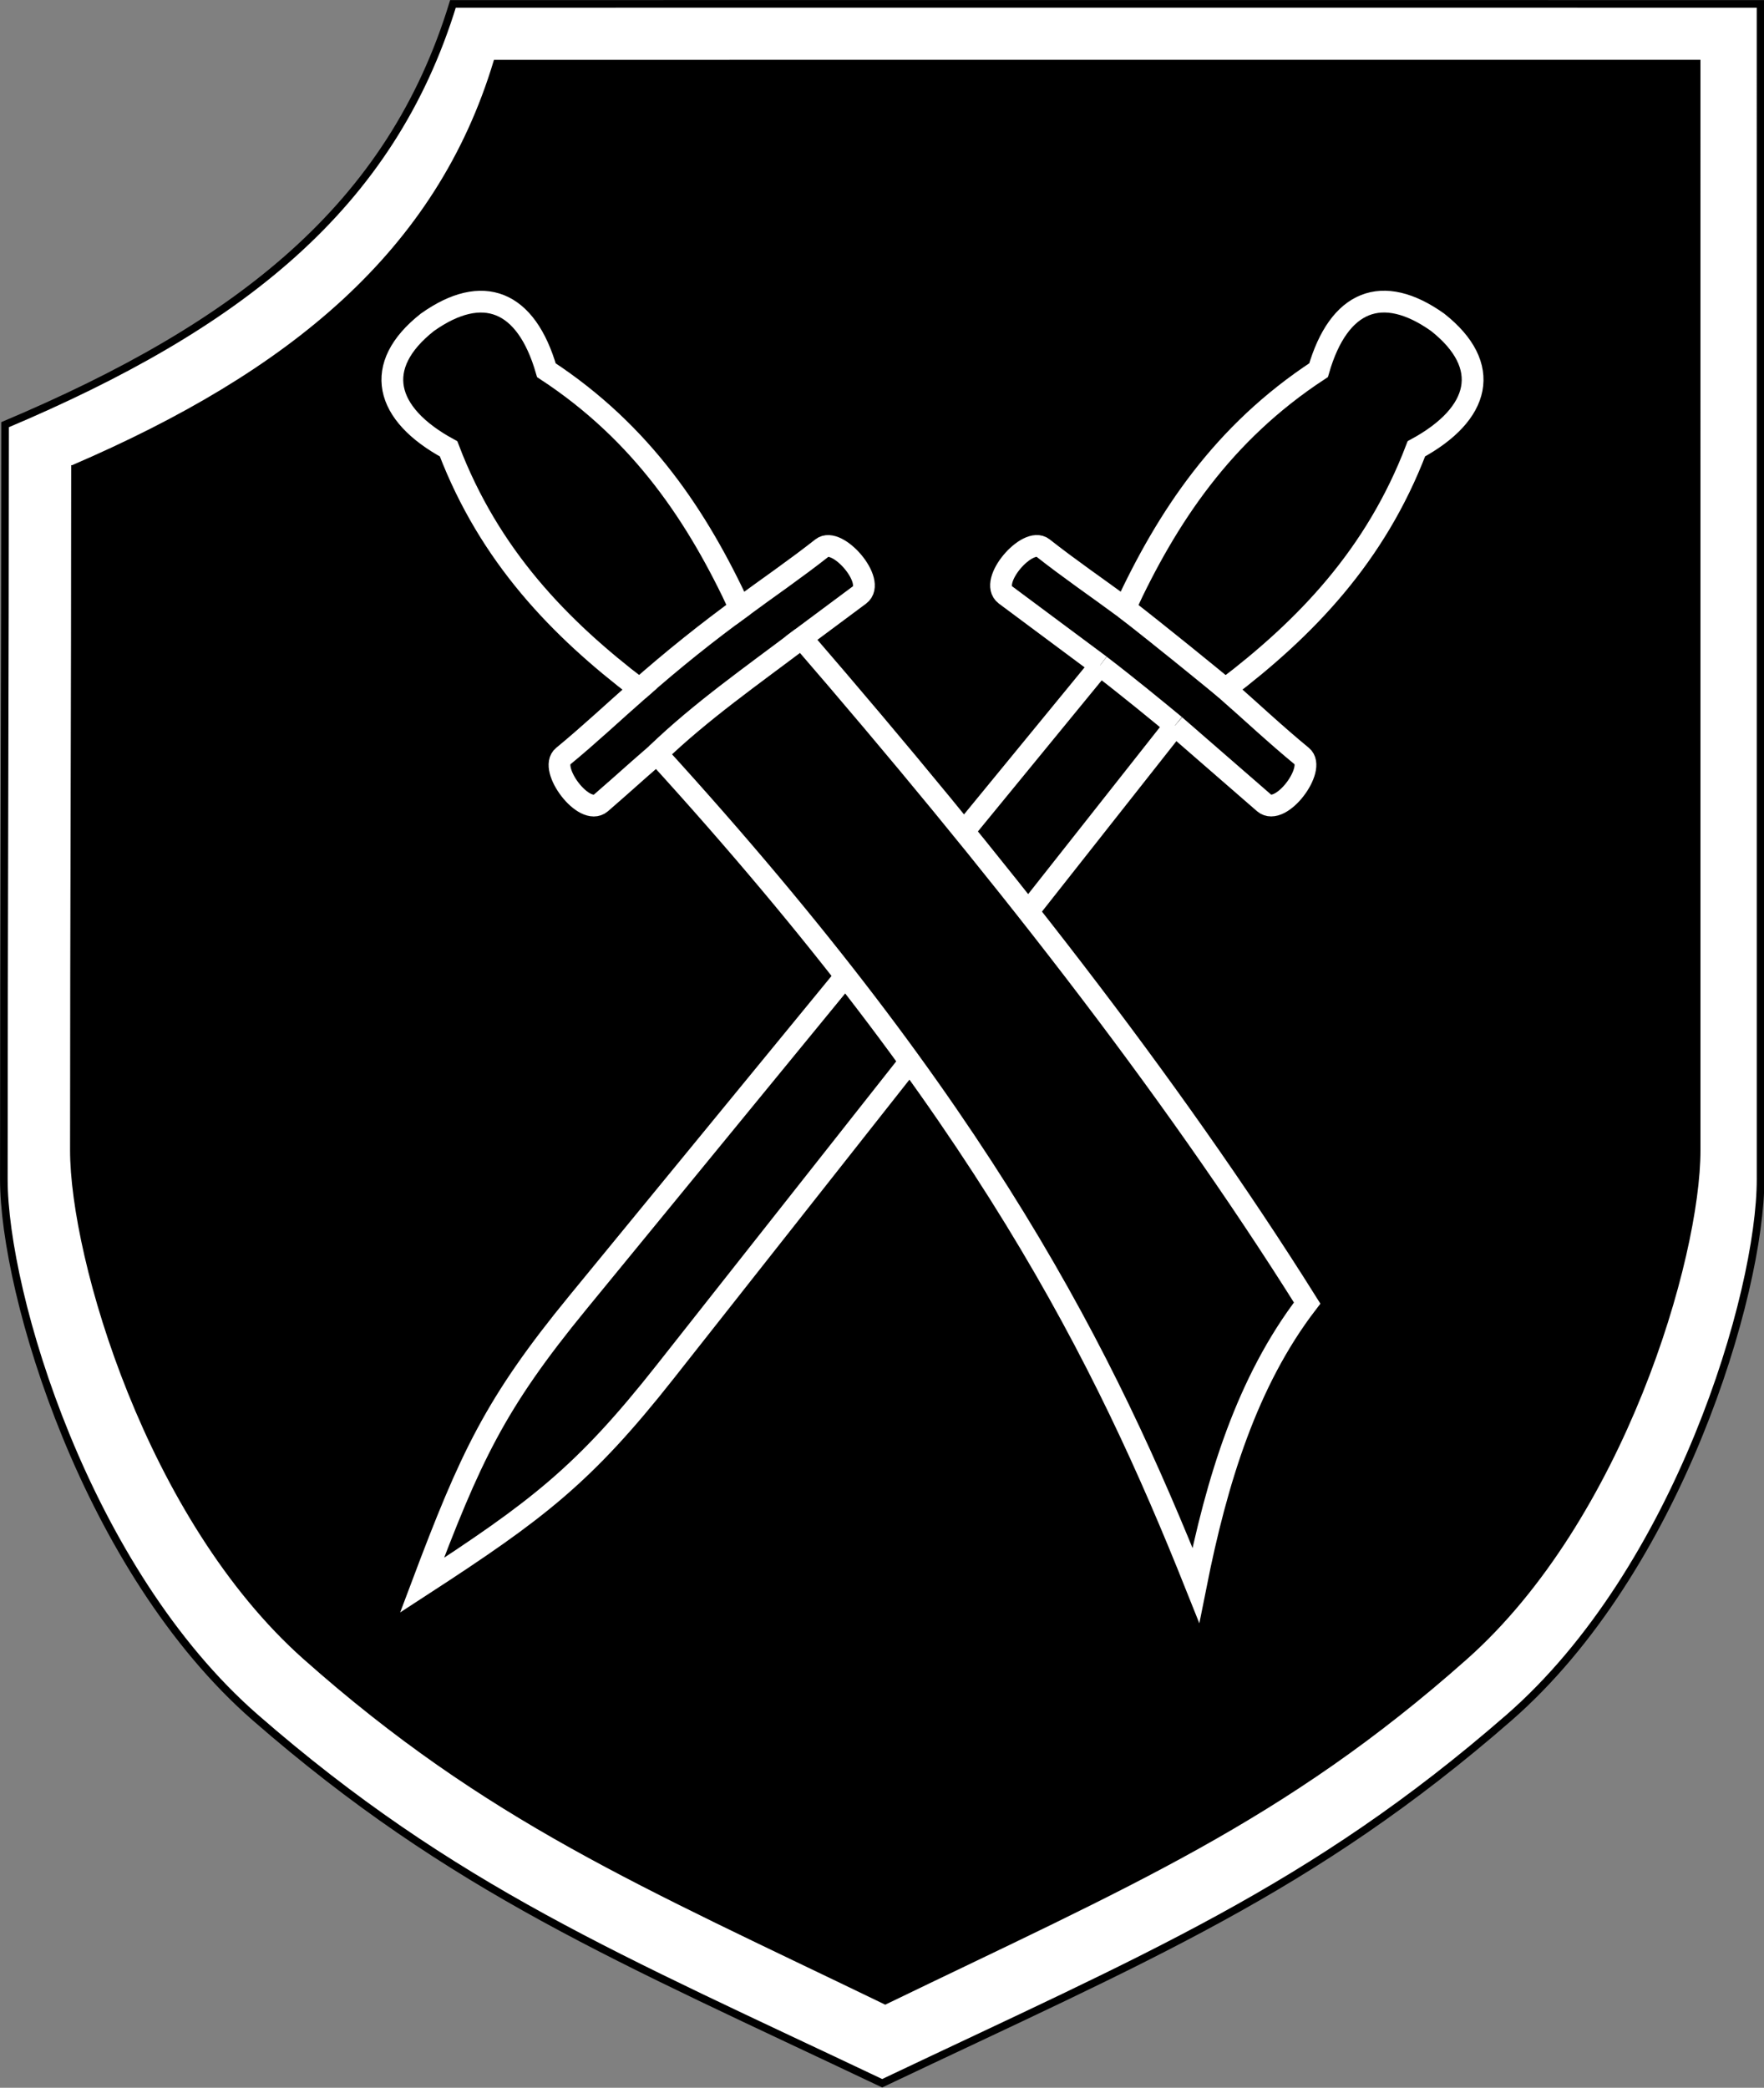 <svg xmlns="http://www.w3.org/2000/svg" width="1080.32" height="1278.08"><rect width="100%" height="100%" fill="#808080" stroke="none"/><path fill="#fff" fill-rule="evenodd" stroke="#000" stroke-width="1.333" d="M3.103 259.982c143.432-60.583 236.28-133.294 274.308-257.6 283.782-.057 674.882.003 800.79.003.018 240.273.016 479.305.016 719.585-.006 70.142-50.461 239.265-154.116 329.58-120.632 105.109-222.333 147.079-383.832 223.779-161.57-76.7-263.168-118.67-383.8-223.78C52.815 961.236 2.36 792.113 2.353 721.97c0-153.883.744-308.486.75-461.987Z"/><path fill="none" stroke="#000" stroke-width="4.667" d="M3.103 259.982c143.432-60.583 236.28-133.294 274.308-257.6 283.782-.057 674.882.003 800.79.003.018 240.273.016 479.305.016 719.585-.006 70.142-50.461 239.265-154.116 329.58-120.632 105.109-222.333 147.079-383.832 223.779-161.57-76.7-263.168-118.67-383.8-223.78C52.815 961.236 2.36 792.113 2.353 721.97c0-153.883.744-308.486.75-461.987Z"/><path fill-rule="evenodd" stroke="#000" stroke-width="1.333" d="M44.27 285.452c132.942-57.186 223.507-130.837 258.754-248.173 263.027-.052 621.015-.026 737.715-.026.016 226.798.014 440.1.014 666.906-.006 66.209-46.77 225.847-142.845 311.096-111.808 99.214-206.072 138.824-355.759 211.234-149.754-72.41-243.921-112.02-355.729-211.234-96.075-85.25-142.839-244.887-142.845-311.096 0-145.255.689-273.815.696-418.707Z"/><path fill="none" stroke="#fff" stroke-width="13.333" d="M750.519 421.786c-12.79-10.466-38.374-31.396-61.592-49.455M719.589 444.102c-9.569-7.894-28.712-23.682-45.857-36.78"/><path fill="none" stroke="#fff" stroke-width="13.333" d="m673.745 407.312-58.065-43.19c-10.583-8.136 13.703-36.036 23.024-28.696 16.321 12.852 33.483 24.604 50.223 36.905 25.845-55.737 59.85-107.2 118.596-145.705 12.412-42.914 39.009-53.366 72.898-29.34 33.832 26.686 26.263 56.14-12.996 77.457-25.025 65.63-68.01 109.872-116.916 147.057 15.602 13.716 30.759 27.962 46.806 41.15 9.168 7.534-12.883 37.232-23.098 28.638l-54.625-47.465"/><path fill="none" stroke="#fff" stroke-width="13.333" d="M719.592 444.123c-.027.027-166.161 210.557-312.407 395.889-49.689 62.966-78.145 84.552-148.716 130.423 29.638-78.727 44.644-111.136 95.504-173.16 149.7-182.552 319.752-389.931 319.772-389.963"/><path fill-rule="evenodd" stroke="#fff" stroke-width="13.333" d="M800.536 797.715c-36.84 48.019-55.405 108.63-68.173 172.704-55.756-139.503-129.49-288.997-330.092-508.971-18.21 15.823-16.13 14.348-34.336 30.17-10.216 8.593-32.267-21.104-23.099-28.636 16.047-13.19 31.204-27.435 46.805-41.151-48.905-37.187-91.89-81.427-116.916-147.057-39.257-21.318-46.828-50.772-12.994-77.458 33.888-24.025 60.485-13.573 72.897 29.339 58.745 38.507 92.751 89.969 118.596 145.707 16.74-12.303 33.901-24.055 50.223-36.906 9.321-7.34 33.606 20.56 23.024 28.698-11.856 8.818-23.718 17.636-35.575 26.458 117.197 135.702 224.512 271.402 309.64 407.103Z"/><path fill="none" stroke="#fff" stroke-width="13.333" d="M490.94 390.624c-30.308 22.895-62.071 45.103-88.669 70.804M390.999 422.414c20.597-18.203 42.145-35.455 64.624-51.776"/></svg>